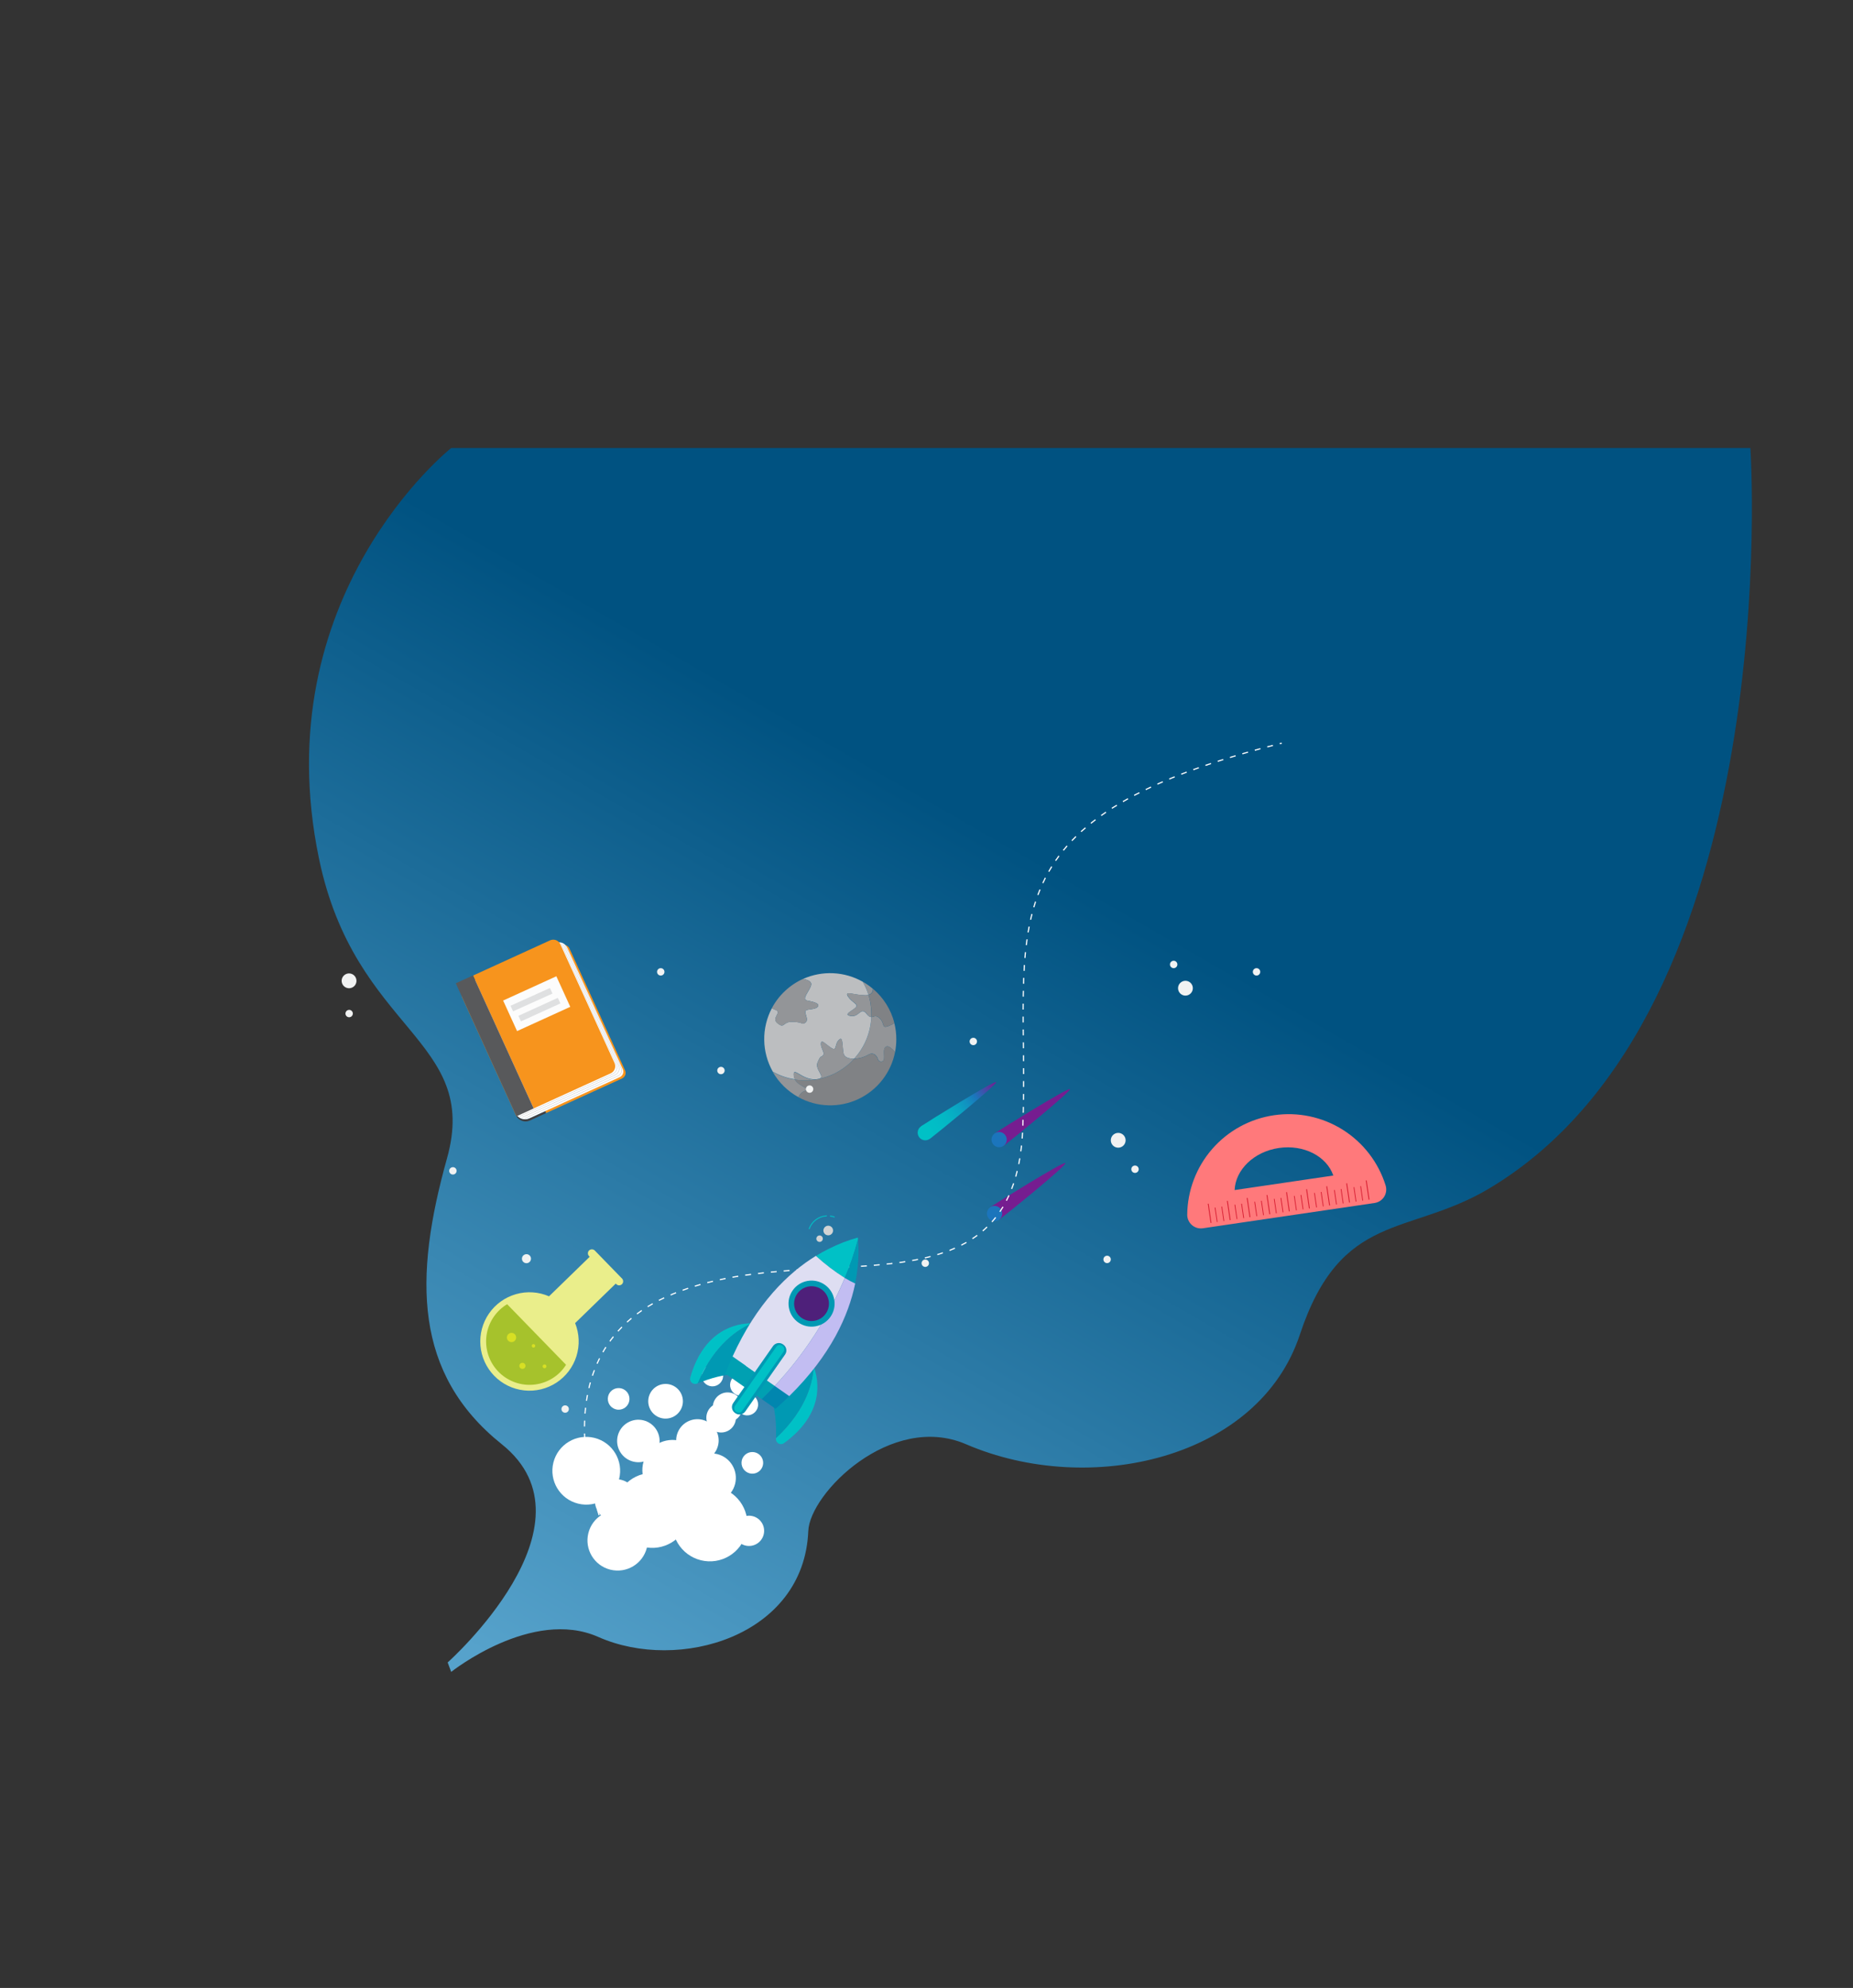 <?xml version="1.0" encoding="UTF-8"?> <svg xmlns="http://www.w3.org/2000/svg" width="1580" height="1695" viewBox="0 0 1580 1695" fill="none"><rect x="0" y="0" width="1580" height="1695" fill="#333333" stroke="none"/> <path d="M384.717 381.999C384.717 381.999 225.5 508 271.987 732.016C302.695 880 409.681 885.614 381.144 987.641C352.606 1089.67 352.87 1171.39 427.847 1231.39C513.648 1300 381.717 1417.44 381.717 1417.44L384.717 1425.5C384.717 1425.5 453.62 1370.62 510.187 1395.72C578.601 1426.09 685.574 1395.29 689.201 1305.39C690.504 1273.08 759.835 1203.89 823.706 1231.39C929.132 1276.78 1073.23 1244.01 1108.29 1138.11C1143.36 1032.21 1201.18 1054.22 1269.56 1013.46C1524.5 861.499 1492.5 381.999 1492.5 381.999L384.717 381.999Z" fill="url(#paint0_linear)"></path> <path d="M737.359 840.298C736.825 839.185 736.247 838.087 735.64 837.018C738.709 838.777 741.61 840.813 744.308 843.1C744.412 844.283 744.073 845.462 743.358 846.409C742.643 847.356 741.602 848.005 740.436 848.229C740.436 848.229 740.436 848.229 740.436 848.142C740.292 847.666 740.133 847.203 739.974 846.698C739.815 846.192 739.598 845.585 739.396 845.036L738.919 843.837C738.789 843.505 738.659 843.173 738.515 842.855C738.37 842.537 738.269 842.277 738.139 841.988L737.836 841.309C737.691 840.991 737.532 840.644 737.359 840.298Z" fill="#939598"></path> <path d="M686.245 930.144C685.006 930.579 683.883 931.291 682.959 932.224C682.036 933.158 681.336 934.289 680.914 935.532C671.69 930.499 664.05 922.995 658.853 913.862C659.518 914.237 660.182 914.599 660.861 914.945L662.508 915.754L663.592 916.26L664.733 916.751L665.658 917.141L665.875 917.228L666.221 917.358L667.262 917.748L668.576 918.21L670.339 918.788C671.003 918.991 671.668 919.178 672.347 919.352L673.459 919.626H673.777C674.355 919.771 674.947 919.901 675.554 920.016L676.999 920.291L677.606 920.392H677.765C681.333 926.893 692.602 928.237 686.245 930.144Z" fill="#939598"></path> <path d="M698.338 919.887H698.511C697.729 920.142 696.919 920.297 696.098 920.349L696.575 920.262C697.167 920.132 697.76 920.017 698.338 919.887Z" fill="#939598"></path> <path d="M764.259 886.08C764.259 889.717 763.911 893.346 763.219 896.916C760.402 893.839 757.715 891.672 755.996 892.22C751.3 893.665 755.996 903.778 752.384 904.862C751.957 905.035 751.495 905.104 751.036 905.062C750.576 905.021 750.134 904.87 749.745 904.622C749.356 904.375 749.032 904.038 748.8 903.64C748.568 903.242 748.435 902.794 748.411 902.333C748.411 902.333 745.883 895.832 740.104 899.444C736.488 901.466 732.441 902.59 728.301 902.724C728.676 902.305 729.052 901.886 729.413 901.452C729.774 901.019 729.89 900.903 730.121 900.614C730.178 900.55 730.231 900.483 730.28 900.412C730.684 899.94 731.074 899.459 731.45 898.967C731.84 898.462 732.216 897.942 732.591 897.421L732.794 897.133C733.256 896.482 733.689 895.832 734.108 895.168C734.155 895.111 734.194 895.047 734.224 894.98C734.556 894.474 734.874 893.94 735.177 893.42C735.307 893.232 735.409 893.03 735.524 892.842L736.044 891.903C736.218 891.599 736.391 891.281 736.55 890.964C736.853 890.4 737.128 889.837 737.417 889.259C737.85 888.363 738.269 887.439 738.659 886.499L738.832 886.066C739.064 885.507 739.28 884.944 739.483 884.376L739.555 884.202C740.104 882.758 740.595 881.183 741 879.637C741.086 879.29 741.187 878.944 741.274 878.597C741.361 878.25 741.462 877.903 741.534 877.557L741.621 877.138C741.809 876.372 741.953 875.592 742.098 874.797C742.386 873.165 742.618 871.489 742.762 869.799C742.834 868.961 742.892 868.108 742.921 867.256C745.016 867.256 746.461 864.944 749.841 868.079C754.898 872.775 751.286 877.109 757.426 874.942C759.229 874.267 760.966 873.426 762.612 872.428C763.716 876.895 764.269 881.48 764.259 886.08Z" fill="#939598"></path> <path d="M742.892 867.199C742.892 868.051 742.806 868.904 742.733 869.742C742.574 871.432 742.358 873.093 742.069 874.74C741.924 875.521 741.765 876.301 741.592 877.081L741.505 877.5C741.428 877.847 741.342 878.193 741.245 878.54C741.159 878.887 741.058 879.233 740.971 879.58C740.552 881.126 740.075 882.657 739.526 884.145L739.454 884.319C739.252 884.877 739.035 885.441 738.804 886.009L738.63 886.443C738.24 887.382 737.821 888.306 737.388 889.202C737.099 889.78 736.825 890.343 736.521 890.907C736.362 891.225 736.189 891.542 736.015 891.846L735.495 892.785C735.38 892.973 735.279 893.175 735.149 893.363C734.845 893.883 734.527 894.417 734.195 894.923C734.165 894.99 734.126 895.054 734.08 895.111C733.661 895.775 733.213 896.425 732.765 897.076L732.563 897.365C732.187 897.885 731.811 898.405 731.421 898.91C731.031 899.416 730.656 899.907 730.251 900.355C730.203 900.426 730.15 900.494 730.092 900.557C729.861 900.846 729.63 901.121 729.384 901.395C729.139 901.67 728.647 902.248 728.272 902.667C723.707 902.811 719.69 901.496 719.127 897.581C718.043 889.997 718.766 883.134 715.154 886.746C711.542 890.358 713.709 896.498 709.014 893.608C704.319 890.719 700.346 885.662 699.984 889.635C699.623 893.608 703.596 897.581 701.79 899.748C699.984 901.915 699.984 899.026 697.095 905.888C694.567 911.869 703.885 917.865 698.612 919.772H698.525H698.352C697.774 919.902 697.182 920.018 696.589 920.119L696.113 920.205H695.968H695.289C683.731 920.928 675.785 908.287 676.869 917.316C676.996 918.332 677.32 919.313 677.823 920.205H677.664L677.057 920.104L675.612 919.83C675.005 919.714 674.413 919.584 673.835 919.44H673.517L672.405 919.165C671.726 918.992 671.061 918.804 670.397 918.602L668.634 918.024L667.319 917.562L666.279 917.172L665.933 917.042L665.716 916.955L664.791 916.565L663.65 916.074L662.566 915.568L660.919 914.759C660.24 914.412 659.576 914.051 658.911 913.675C654.276 905.455 651.775 896.204 651.636 886.768C651.497 877.331 653.725 868.011 658.117 859.658C659.128 860.134 660.226 860.597 661.382 861.102C667.161 863.269 657.048 867.965 663.188 872.66C669.328 877.355 667.161 870.854 676.19 871.215C685.219 871.576 683.775 874.105 686.664 871.938C689.554 869.771 687.025 866.159 686.664 862.908C686.303 859.658 694.61 861.463 697.138 858.574C699.667 855.685 694.249 854.24 688.47 853.156C682.691 852.073 690.998 844.488 691.721 839.432C692.111 836.672 688.34 835.314 684.8 834.65C692.872 831.044 701.677 829.383 710.507 829.802C719.338 830.221 727.946 832.708 735.64 837.062C736.247 838.131 736.825 839.229 737.359 840.342C737.532 840.689 737.691 841.035 737.85 841.396L738.154 842.075C738.284 842.364 738.414 842.653 738.529 842.942C738.645 843.231 738.804 843.592 738.934 843.925L739.411 845.124C739.613 845.673 739.801 846.222 739.988 846.785C740.176 847.349 740.306 847.71 740.451 848.23C740.451 848.23 740.451 848.23 740.451 848.317C739.604 848.52 738.735 848.617 737.865 848.606C728.474 848.606 719.445 844.271 723.056 849.689C726.668 855.107 732.447 856.19 729.558 859.08C726.668 861.969 718.361 865.22 725.585 866.303C732.808 867.387 733.892 857.996 738.948 864.497C740.653 866.563 741.852 867.185 742.892 867.199Z" fill="#BCBEC0"></path> <path d="M686.606 862.966C686.967 866.217 689.495 869.828 686.606 871.995C683.717 874.163 685.161 871.634 676.132 871.273C667.102 870.912 669.27 877.413 663.13 872.718C656.989 868.023 667.102 863.327 661.324 861.16C660.168 860.727 659.07 860.264 658.059 859.715C663.932 848.637 673.31 839.818 684.728 834.635C688.267 835.3 692.038 836.658 691.648 839.417C690.926 844.474 682.619 852.058 688.398 853.142C694.176 854.226 699.594 855.67 697.066 858.56C694.538 861.449 686.245 859.715 686.606 862.966Z" fill="#939598"></path> <path d="M763.22 896.916C761.52 905.612 757.793 913.786 752.341 920.771C746.89 927.757 739.867 933.359 731.845 937.121C723.822 940.883 715.025 942.7 706.168 942.424C697.311 942.148 688.644 939.787 680.871 935.533C681.293 934.29 681.993 933.158 682.916 932.225C683.84 931.291 684.963 930.58 686.202 930.144C692.559 928.237 681.29 926.894 677.765 920.436C678.574 920.566 679.397 920.667 680.235 920.754C680.683 920.754 681.146 920.855 681.608 920.884C682.07 920.913 682.316 920.884 682.677 920.97H682.951L684.396 921.043H684.526C685.22 921.043 685.971 921.043 686.621 921.043C687.271 921.043 687.965 921.043 688.629 921.043H689.38C690.103 921.043 690.825 921.043 691.562 920.898H691.692C692.4 920.898 693.137 920.768 693.801 920.681L695.968 920.349H696.113C696.933 920.297 697.744 920.142 698.525 919.887H698.612C699.32 919.742 700.057 919.569 700.707 919.396C701.429 919.222 702.152 919.02 702.845 918.803C703.539 918.587 704.29 918.37 704.94 918.124C705.59 917.879 705.966 917.763 706.471 917.561H706.616L707.251 917.315C707.685 917.156 708.104 916.983 708.523 916.795L709.78 916.246C710.675 915.842 711.557 915.423 712.424 914.975L713.449 914.426L714.634 913.761C714.966 913.573 715.299 913.386 715.616 913.183L715.804 913.068L716.96 912.345C717.364 912.1 717.755 911.84 718.145 911.58L719.214 910.828C719.95 910.308 720.658 909.759 721.395 909.196L722.435 908.358C722.782 908.083 723.129 907.78 723.461 907.491L723.938 907.072C724.256 906.812 724.559 906.523 724.862 906.234C725.166 905.945 725.267 905.873 725.469 905.671L725.585 905.555C725.989 905.18 726.379 904.79 726.755 904.399C727.131 904.009 727.766 903.359 728.2 902.839C732.34 902.706 736.388 901.581 740.003 899.56C745.782 895.948 748.31 902.449 748.31 902.449C748.334 902.909 748.467 903.357 748.7 903.756C748.932 904.154 749.256 904.491 749.644 904.738C750.033 904.985 750.476 905.136 750.935 905.178C751.394 905.22 751.856 905.151 752.283 904.977C755.895 903.894 751.2 893.781 755.895 892.336C757.715 891.672 760.402 893.839 763.22 896.916Z" fill="#808285"></path> <path d="M695.954 920.336L693.787 920.668C693.079 920.755 692.342 920.827 691.677 920.885H691.547C690.825 920.957 690.103 921 689.366 921.029H688.615C687.95 921.029 687.286 921.029 686.607 921.029C685.928 921.029 685.162 921.029 684.512 921.029H684.382L682.937 920.957H682.662C682.301 920.957 681.955 920.957 681.593 920.87C681.232 920.784 680.669 920.798 680.221 920.74C679.383 920.654 678.56 920.552 677.75 920.422C677.248 919.53 676.924 918.549 676.797 917.533C675.713 908.504 683.659 921.145 695.217 920.422L695.954 920.336Z" fill="#939598"></path> <path d="M728.257 902.724C727.766 903.258 727.275 903.778 726.813 904.284C726.35 904.79 726.047 905.064 725.642 905.44L725.527 905.555C725.325 905.758 725.122 905.945 724.92 906.119C724.617 906.408 724.313 906.697 723.995 906.957L723.519 907.376C723.186 907.665 722.84 907.968 722.493 908.242L721.453 909.08C720.745 909.644 720.008 910.193 719.271 910.713L718.202 911.464C717.812 911.724 717.422 911.984 717.017 912.23L715.862 912.952L715.674 913.068C715.356 913.27 715.024 913.458 714.691 913.646L713.507 914.31L712.481 914.859C711.614 915.307 710.733 915.726 709.837 916.131L708.58 916.68C708.161 916.867 707.742 917.041 707.309 917.2L706.673 917.445H706.529C706.023 917.648 705.518 917.835 704.997 918.009C704.477 918.182 703.553 918.485 702.903 918.688C702.253 918.89 701.458 919.107 700.764 919.28C700.071 919.453 699.32 919.627 698.67 919.771C703.943 917.864 694.624 911.869 697.153 905.888C700.042 899.025 700.042 901.915 701.848 899.748C703.654 897.581 699.681 893.608 700.042 889.635C700.403 885.662 704.376 890.718 709.072 893.608C713.767 896.497 711.6 890.357 715.212 886.745C718.823 883.133 718.101 889.996 719.185 897.581C719.676 901.553 723.649 902.868 728.257 902.724Z" fill="#939598"></path> <path d="M742.95 864.77C742.95 865.175 742.95 865.579 742.95 865.984C742.95 866.388 742.95 866.793 742.95 867.197C741.91 867.197 740.711 866.562 739.035 864.409C733.978 857.908 732.895 867.299 725.671 866.215C718.448 865.131 726.755 861.881 729.644 858.991C732.534 856.102 726.755 855.019 723.143 849.601C719.531 844.183 728.561 848.517 737.951 848.517C738.822 848.529 739.691 848.432 740.537 848.228C740.74 848.883 740.927 849.533 741.101 850.179C741.26 850.757 741.404 851.349 741.534 851.941C741.664 852.534 741.722 852.765 741.809 853.184C741.809 853.184 741.809 853.184 741.809 853.27C741.91 853.675 741.982 854.079 742.054 854.498C742.126 854.917 742.257 855.64 742.343 856.218V856.492C742.415 856.983 742.488 857.489 742.531 857.937C742.531 858.139 742.531 858.356 742.618 858.573C742.704 858.789 742.704 859.367 742.733 859.772C742.762 860.176 742.805 860.537 742.82 860.927C742.834 861.317 742.892 862.025 742.907 862.574C742.921 863.123 742.95 864.048 742.95 864.77Z" fill="#939598"></path> <path d="M762.656 872.371C761.009 873.369 759.273 874.211 757.469 874.885C751.329 877.052 754.941 872.718 749.885 868.023C746.504 864.888 745.059 867.243 742.965 867.199C742.965 866.795 742.965 866.39 742.965 865.986C742.965 865.581 742.965 865.177 742.965 864.772C742.965 864.05 742.965 863.327 742.965 862.634C742.965 861.94 742.965 861.536 742.878 860.987C742.791 860.438 742.878 860.221 742.791 859.831C742.704 859.441 742.791 859.022 742.676 858.632C742.56 858.242 742.676 858.199 742.589 857.996C742.589 857.491 742.473 856.985 742.401 856.552V856.277C742.314 855.699 742.228 855.121 742.112 854.558C741.997 853.995 741.968 853.734 741.867 853.33C741.867 853.33 741.867 853.33 741.867 853.243C741.78 852.824 741.693 852.405 741.592 852.001C741.491 851.596 741.318 850.816 741.159 850.238C741 849.66 740.797 848.938 740.595 848.288C741.761 848.064 742.802 847.415 743.517 846.468C744.232 845.52 744.571 844.342 744.467 843.159C753.428 850.761 759.788 860.975 762.656 872.371Z" fill="#808285"></path> <path d="M596.268 1265.27C602.802 1252.66 597.876 1237.14 585.265 1230.61C572.654 1224.08 557.135 1229 550.601 1241.61C544.067 1254.22 548.993 1269.74 561.604 1276.28C574.214 1282.81 589.734 1277.88 596.268 1265.27Z" fill="white"></path> <path d="M520.407 1338.34C534.187 1341.78 548.146 1333.4 551.584 1319.61C555.022 1305.83 546.639 1291.88 532.858 1288.44C519.078 1285 505.12 1293.38 501.681 1307.16C498.243 1320.94 506.627 1334.9 520.407 1338.34Z" fill="white"></path> <path d="M637.989 1173C644.558 1174.64 651.211 1170.64 652.85 1164.07C654.489 1157.51 650.493 1150.85 643.924 1149.21C637.355 1147.57 630.702 1151.57 629.063 1158.14C627.424 1164.71 631.42 1171.36 637.989 1173Z" fill="white"></path> <path d="M622.787 1178.59C623.229 1176.82 624.186 1175.22 625.537 1173.99C626.888 1172.77 628.573 1171.97 630.378 1171.7C632.183 1171.43 634.028 1171.7 635.678 1172.48C637.329 1173.26 638.712 1174.51 639.652 1176.07C640.591 1177.64 641.046 1179.45 640.958 1181.27C640.87 1183.09 640.244 1184.85 639.158 1186.32C638.072 1187.78 636.575 1188.9 634.857 1189.51C633.14 1190.13 631.277 1190.22 629.506 1189.78C627.132 1189.19 625.09 1187.68 623.829 1185.58C622.569 1183.48 622.194 1180.97 622.787 1178.59Z" fill="white"></path> <path d="M634.905 1206.52C639.874 1207.76 644.908 1204.74 646.148 1199.77C647.388 1194.8 644.365 1189.76 639.395 1188.52C634.425 1187.28 629.391 1190.31 628.151 1195.28C626.911 1200.25 629.935 1205.28 634.905 1206.52Z" fill="white"></path> <path d="M518.537 1190.5C518.979 1188.73 519.936 1187.13 521.287 1185.9C522.638 1184.67 524.323 1183.88 526.128 1183.61C527.933 1183.34 529.778 1183.61 531.428 1184.39C533.079 1185.17 534.462 1186.42 535.402 1187.98C536.341 1189.55 536.796 1191.35 536.708 1193.18C536.62 1195 535.994 1196.76 534.908 1198.22C533.822 1199.69 532.325 1200.8 530.607 1201.42C528.889 1202.04 527.027 1202.13 525.256 1201.69C522.882 1201.09 520.84 1199.58 519.579 1197.48C518.319 1195.39 517.944 1192.87 518.537 1190.5Z" fill="white"></path> <path d="M635.527 1317.75C642.442 1319.48 649.446 1315.27 651.172 1308.35C652.897 1301.44 648.69 1294.43 641.775 1292.71C634.86 1290.98 627.856 1295.19 626.131 1302.11C624.405 1309.02 628.612 1316.02 635.527 1317.75Z" fill="white"></path> <path d="M632.539 1245.03C632.981 1243.26 633.938 1241.66 635.289 1240.44C636.64 1239.21 638.325 1238.41 640.13 1238.14C641.935 1237.87 643.78 1238.14 645.431 1238.92C647.081 1239.7 648.464 1240.95 649.404 1242.52C650.344 1244.08 650.798 1245.89 650.71 1247.71C650.622 1249.54 649.996 1251.29 648.91 1252.76C647.824 1254.23 646.328 1255.34 644.61 1255.95C642.892 1256.57 641.03 1256.66 639.259 1256.22C636.884 1255.63 634.842 1254.12 633.582 1252.02C632.321 1249.92 631.946 1247.41 632.539 1245.03Z" fill="white"></path> <path d="M605.252 1181.78C610.156 1183 615.123 1180.02 616.347 1175.11C617.57 1170.21 614.587 1165.24 609.683 1164.02C604.779 1162.8 599.812 1165.78 598.589 1170.68C597.365 1175.59 600.348 1180.55 605.252 1181.78Z" fill="white"></path> <path d="M617.352 1212.06C624.111 1213.75 630.956 1209.64 632.642 1202.88C634.329 1196.12 630.217 1189.27 623.459 1187.59C616.701 1185.9 609.855 1190.01 608.169 1196.77C606.482 1203.53 610.594 1210.38 617.352 1212.06Z" fill="white"></path> <path d="M601.459 1280.4C612.668 1283.2 624.022 1276.38 626.818 1265.17C629.615 1253.96 622.796 1242.6 611.587 1239.81C600.378 1237.01 589.024 1243.83 586.228 1255.04C583.431 1266.25 590.25 1277.6 601.459 1280.4Z" fill="white"></path> <path d="M610.755 1236.49C615.354 1227.6 611.878 1216.67 602.991 1212.07C594.104 1207.47 583.171 1210.95 578.572 1219.83C573.974 1228.72 577.45 1239.65 586.337 1244.25C595.224 1248.85 606.157 1245.37 610.755 1236.49Z" fill="white"></path> <path d="M553.646 1244.15C562.224 1239 565.001 1227.87 559.849 1219.29C554.697 1210.71 543.566 1207.93 534.988 1213.08C526.41 1218.24 523.633 1229.37 528.785 1237.95C533.937 1246.52 545.068 1249.3 553.646 1244.15Z" fill="white"></path> <path d="M492.892 1282.03C508.37 1285.9 524.048 1276.48 527.91 1261C531.772 1245.52 522.355 1229.85 506.877 1225.98C491.399 1222.12 475.721 1231.54 471.859 1247.02C467.997 1262.49 477.414 1278.17 492.892 1282.03Z" fill="white"></path> <path d="M580.64 1201.55C584.391 1194.3 581.553 1185.38 574.302 1181.63C567.052 1177.88 558.134 1180.72 554.383 1187.97C550.633 1195.22 553.471 1204.14 560.721 1207.89C567.972 1211.64 576.89 1208.8 580.64 1201.55Z" fill="white"></path> <path d="M520.933 1296.91C530.641 1299.33 540.476 1293.42 542.898 1283.72C545.321 1274.01 539.414 1264.17 529.705 1261.75C519.996 1259.33 510.162 1265.23 507.74 1274.94C505.317 1284.65 511.224 1294.49 520.933 1296.91Z" fill="white"></path> <path d="M597.569 1330.3C614.695 1334.57 632.043 1324.15 636.316 1307.02C640.59 1289.9 630.17 1272.55 613.044 1268.28C595.917 1264 578.569 1274.42 574.296 1291.55C570.023 1308.68 580.443 1326.02 597.569 1330.3Z" fill="white"></path> <path d="M548.405 1318.82C565.532 1323.1 582.88 1312.68 587.153 1295.55C591.426 1278.42 581.006 1261.08 563.88 1256.8C546.754 1252.53 529.406 1262.95 525.133 1280.08C520.859 1297.2 531.279 1314.55 548.405 1318.82Z" fill="white"></path> <path d="M611.836 1221.02C618.594 1222.71 625.439 1218.6 627.126 1211.84C628.812 1205.08 624.7 1198.23 617.942 1196.55C611.184 1194.86 604.338 1198.97 602.652 1205.73C600.966 1212.49 605.077 1219.34 611.836 1221.02Z" fill="white"></path> <path d="M786.518 959.523C789.428 957.442 848.054 920.951 849.306 922.715C850.558 924.478 796.959 968.007 794.049 970.088C793.354 970.582 792.569 970.935 791.737 971.126C790.906 971.317 790.046 971.343 789.205 971.201C788.364 971.059 787.559 970.753 786.836 970.301C786.113 969.848 785.487 969.257 784.992 968.562C784.498 967.868 784.145 967.082 783.954 966.251C783.763 965.42 783.738 964.559 783.879 963.718C784.021 962.877 784.327 962.072 784.78 961.349C785.232 960.627 785.823 960 786.518 959.506V959.523Z" fill="url(#paint1_linear)"></path> <path d="M785.195 960.459C786.24 959.715 787.483 959.298 788.765 959.26C790.047 959.222 791.312 959.565 792.4 960.246C793.487 960.926 794.349 961.914 794.875 963.084C795.402 964.254 795.57 965.553 795.358 966.819C795.147 968.084 794.565 969.258 793.686 970.193C792.807 971.128 791.671 971.781 790.421 972.071C789.171 972.36 787.864 972.273 786.664 971.82C785.463 971.366 784.425 970.568 783.678 969.524C783.181 968.83 782.826 968.044 782.634 967.212C782.441 966.381 782.414 965.519 782.555 964.677C782.696 963.835 783.002 963.029 783.455 962.305C783.908 961.581 784.499 960.954 785.195 960.459Z" fill="url(#paint2_linear)"></path> <path d="M849.483 965.467C852.41 963.386 911.036 926.895 912.288 928.659C913.541 930.422 859.941 973.951 857.014 976.032C856.319 976.526 855.533 976.879 854.702 977.07C853.871 977.261 853.01 977.286 852.169 977.145C850.471 976.859 848.956 975.91 847.957 974.506C846.958 973.103 846.558 971.36 846.844 969.662C847.13 967.963 848.079 966.448 849.483 965.45V965.467Z" fill="url(#paint3_linear)"></path> <path d="M848.16 966.384C849.205 965.64 850.448 965.223 851.73 965.185C853.012 965.147 854.277 965.49 855.365 966.171C856.452 966.851 857.314 967.839 857.84 969.009C858.367 970.179 858.535 971.478 858.323 972.744C858.111 974.009 857.529 975.183 856.651 976.118C855.772 977.053 854.636 977.706 853.386 977.996C852.136 978.285 850.829 978.198 849.628 977.744C848.428 977.291 847.389 976.492 846.643 975.449C846.146 974.755 845.791 973.969 845.599 973.137C845.406 972.305 845.379 971.444 845.52 970.601C845.661 969.759 845.967 968.953 846.42 968.23C846.873 967.506 847.464 966.878 848.16 966.384Z" fill="url(#paint4_linear)"></path> <path d="M845.584 1028.47C848.512 1026.39 907.138 989.895 908.39 991.659C909.836 993.705 856.043 1036.95 853.115 1039.03C852.421 1039.53 851.635 1039.88 850.804 1040.07C849.973 1040.26 849.112 1040.29 848.271 1040.15C846.573 1039.86 845.058 1038.91 844.059 1037.51C843.06 1036.1 842.66 1034.36 842.946 1032.66C843.232 1030.96 844.181 1029.45 845.584 1028.45V1028.47Z" fill="url(#paint5_linear)"></path> <path d="M844.262 1029.4C845.307 1028.66 846.55 1028.24 847.832 1028.2C849.115 1028.17 850.379 1028.51 851.467 1029.19C852.555 1029.87 853.416 1030.86 853.942 1032.03C854.469 1033.2 854.637 1034.5 854.425 1035.76C854.214 1037.03 853.632 1038.2 852.753 1039.14C851.874 1040.07 850.738 1040.73 849.488 1041.01C848.239 1041.3 846.931 1041.22 845.731 1040.76C844.531 1040.31 843.492 1039.51 842.745 1038.47C842.248 1037.77 841.894 1036.99 841.701 1036.16C841.508 1035.32 841.482 1034.46 841.622 1033.62C841.763 1032.78 842.069 1031.97 842.522 1031.25C842.975 1030.52 843.566 1029.9 844.262 1029.4Z" fill="url(#paint6_linear)"></path> <path d="M485.577 808.707L532.974 912.617C533.547 913.88 533.597 915.32 533.111 916.62C532.625 917.92 531.644 918.974 530.383 919.553L465.607 949.065L462.289 941.782L440.392 951.767C440.219 951.48 440.06 951.185 439.918 950.882L394.101 850.401C393.791 849.732 393.629 849.004 393.627 848.268C393.635 847.268 393.927 846.291 394.47 845.452C395.013 844.613 395.784 843.945 396.692 843.528L478.594 806.179C479.856 805.591 481.299 805.527 482.608 806.001C483.917 806.474 484.984 807.448 485.577 808.707Z" fill="#F7941D"></path> <path d="M464.849 947.375L465.623 949.065L451.862 955.385C449.847 956.298 447.567 956.438 445.455 955.78C443.344 955.122 441.547 953.71 440.408 951.815L441.135 951.483C442.388 952.868 444.048 953.819 445.877 954.2C447.705 954.58 449.608 954.37 451.309 953.6L464.849 947.375Z" fill="#414042"></path> <path d="M471.548 804.789L395.397 840.005C394.192 840.565 393.257 841.577 392.793 842.822C392.329 844.066 392.373 845.444 392.916 846.656L439.681 949.207C440.047 950.02 440.538 950.772 441.135 951.435C442.388 952.82 444.048 953.771 445.877 954.152C447.705 954.532 449.608 954.322 451.309 953.552L464.849 947.374L528.534 918.352C529.739 917.791 530.674 916.779 531.138 915.535C531.603 914.29 531.558 912.913 531.015 911.7L483.618 807.933C483.618 807.933 480.648 800.571 471.548 804.789Z" fill="white"></path> <path d="M447.312 953.646L527.065 917.309C528.295 916.741 529.251 915.71 529.725 914.441C530.198 913.171 530.151 911.766 529.593 910.531L481.959 806.053" stroke="#BCBEC0" stroke-width="0.29" stroke-linecap="round" stroke-linejoin="round"></path> <path d="M445.163 952.715L524.458 916.551C525.893 915.89 527.009 914.69 527.565 913.211C528.121 911.732 528.072 910.094 527.428 908.651L480.142 804.884" stroke="#BCBEC0" stroke-width="0.29" stroke-linecap="round" stroke-linejoin="round"></path> <path d="M443.299 951.751L522.594 915.634C524.026 914.97 525.14 913.77 525.695 912.292C526.251 910.815 526.204 909.178 525.564 907.735L478.451 804.441" stroke="#BCBEC0" stroke-width="0.29" stroke-linecap="round" stroke-linejoin="round"></path> <path d="M455.053 945.084L520.729 915.145C522.322 914.412 523.562 913.079 524.177 911.437C524.792 909.795 524.734 907.976 524.016 906.377L477.788 805.042C477.052 803.452 475.718 802.216 474.076 801.604C472.434 800.992 470.617 801.052 469.019 801.772L403.343 831.79L455.053 945.084Z" fill="#F7941D"></path> <path d="M403.337 831.663L388.631 838.368L440.351 951.804L455.057 945.099L403.337 831.663Z" fill="#58595B"></path> <path d="M474.38 832.404L429.012 853.089L440.888 879.137L486.257 858.452L474.38 832.404Z" fill="#FCFCFC"></path> <path d="M468.938 842.389L435.324 857.533L437.468 862.292L471.082 847.147L468.938 842.389Z" fill="#DFE0E1"></path> <path d="M475.652 850.793L442.043 866.117L444.212 870.875L477.822 855.552L475.652 850.793Z" fill="#DFE0E1"></path> <path d="M452.753 1073.19C452.753 1073.96 452.527 1074.71 452.102 1075.34C451.678 1075.98 451.074 1076.47 450.369 1076.76C449.663 1077.06 448.886 1077.13 448.137 1076.98C447.388 1076.83 446.7 1076.47 446.159 1075.93C445.619 1075.39 445.251 1074.7 445.102 1073.95C444.953 1073.2 445.03 1072.42 445.322 1071.72C445.614 1071.01 446.109 1070.41 446.745 1069.98C447.38 1069.56 448.127 1069.33 448.891 1069.33C449.915 1069.33 450.897 1069.74 451.622 1070.46C452.346 1071.19 452.753 1072.17 452.753 1073.19Z" fill="#F1F2F2"></path> <path d="M495.806 1097.62C495.806 1098.87 495.435 1100.09 494.74 1101.13C494.046 1102.17 493.059 1102.98 491.904 1103.46C490.749 1103.93 489.479 1104.06 488.253 1103.81C487.028 1103.57 485.903 1102.97 485.021 1102.08C484.138 1101.2 483.538 1100.07 483.297 1098.84C483.055 1097.62 483.183 1096.35 483.663 1095.19C484.144 1094.04 484.956 1093.06 485.997 1092.36C487.037 1091.67 488.26 1091.3 489.509 1091.31C490.338 1091.31 491.158 1091.47 491.923 1091.79C492.688 1092.11 493.383 1092.57 493.968 1093.16C494.553 1093.75 495.016 1094.44 495.331 1095.21C495.647 1095.97 495.808 1096.79 495.806 1097.62Z" fill="#F1F2F2"></path> <path d="M303.949 836.259C303.953 837.509 303.585 838.731 302.894 839.772C302.202 840.813 301.217 841.625 300.064 842.105C298.91 842.586 297.64 842.714 296.414 842.472C295.188 842.23 294.061 841.63 293.177 840.748C292.292 839.866 291.689 838.741 291.444 837.515C291.199 836.29 291.323 835.02 291.8 833.865C292.277 832.71 293.087 831.723 294.125 831.028C295.164 830.334 296.386 829.963 297.635 829.963C299.307 829.963 300.91 830.626 302.094 831.806C303.277 832.986 303.945 834.588 303.949 836.259Z" fill="#F1F2F2"></path> <path d="M1010.79 848.886C1014.28 848.886 1017.1 846.06 1017.1 842.572C1017.1 839.085 1014.28 836.258 1010.79 836.258C1007.3 836.258 1004.48 839.085 1004.48 842.572C1004.48 846.06 1007.3 848.886 1010.79 848.886Z" fill="#F1F2F2"></path> <path d="M953.471 978.554C956.958 978.554 959.785 975.728 959.785 972.24C959.785 968.753 956.958 965.926 953.471 965.926C949.983 965.926 947.156 968.753 947.156 972.24C947.156 975.728 949.983 978.554 953.471 978.554Z" fill="#F1F2F2"></path> <path d="M437.744 1127.59C439.488 1127.59 440.901 1126.17 440.901 1124.43C440.901 1122.69 439.488 1121.27 437.744 1121.27C436.001 1121.27 434.587 1122.69 434.587 1124.43C434.587 1126.17 436.001 1127.59 437.744 1127.59Z" fill="#F1F2F2"></path> <path d="M788.951 1080.21C790.695 1080.21 792.108 1078.8 792.108 1077.06C792.108 1075.31 790.695 1073.9 788.951 1073.9C787.208 1073.9 785.794 1075.31 785.794 1077.06C785.794 1078.8 787.208 1080.21 788.951 1080.21Z" fill="#F1F2F2"></path> <path d="M617.89 912.767C617.89 913.392 617.705 914.002 617.358 914.521C617.011 915.041 616.518 915.445 615.941 915.684C615.364 915.923 614.729 915.986 614.117 915.864C613.504 915.742 612.942 915.441 612.5 915C612.059 914.558 611.758 913.996 611.636 913.383C611.515 912.771 611.577 912.136 611.816 911.559C612.055 910.982 612.46 910.489 612.979 910.142C613.498 909.796 614.108 909.61 614.733 909.61C615.57 909.61 616.373 909.943 616.965 910.535C617.557 911.127 617.89 911.93 617.89 912.767Z" fill="#F1F2F2"></path> <path d="M481.89 1204.56C483.634 1204.56 485.047 1203.14 485.047 1201.4C485.047 1199.66 483.634 1198.24 481.89 1198.24C480.146 1198.24 478.733 1199.66 478.733 1201.4C478.733 1203.14 480.146 1204.56 481.89 1204.56Z" fill="#F1F2F2"></path> <path d="M693.464 928.606C693.464 929.231 693.279 929.841 692.932 930.36C692.586 930.879 692.092 931.284 691.516 931.523C690.939 931.762 690.304 931.824 689.692 931.703C689.079 931.581 688.517 931.28 688.075 930.839C687.634 930.397 687.333 929.835 687.211 929.222C687.089 928.61 687.152 927.975 687.391 927.398C687.63 926.821 688.034 926.328 688.553 925.981C689.073 925.634 689.683 925.449 690.307 925.449C691.145 925.449 691.948 925.782 692.54 926.374C693.132 926.966 693.464 927.769 693.464 928.606Z" fill="#F1F2F2"></path> <path d="M563.408 831.797C565.152 831.797 566.565 830.384 566.565 828.64C566.565 826.896 565.152 825.483 563.408 825.483C561.665 825.483 560.251 826.896 560.251 828.64C560.251 830.384 561.665 831.797 563.408 831.797Z" fill="#F1F2F2"></path> <path d="M1000.76 825.482C1002.5 825.482 1003.91 824.068 1003.91 822.325C1003.91 820.581 1002.5 819.167 1000.76 819.167C999.012 819.167 997.598 820.581 997.598 822.325C997.598 824.068 999.012 825.482 1000.76 825.482Z" fill="#F1F2F2"></path> <path d="M1071.41 831.797C1073.15 831.797 1074.57 830.384 1074.57 828.64C1074.57 826.896 1073.15 825.483 1071.41 825.483C1069.67 825.483 1068.25 826.896 1068.25 828.64C1068.25 830.384 1069.67 831.797 1071.41 831.797Z" fill="#F1F2F2"></path> <path d="M833.062 887.988C833.062 888.613 832.876 889.224 832.529 889.744C832.181 890.263 831.687 890.668 831.109 890.907C830.531 891.145 829.895 891.206 829.282 891.083C828.67 890.96 828.107 890.658 827.666 890.214C827.225 889.771 826.926 889.207 826.806 888.593C826.687 887.98 826.752 887.344 826.993 886.768C827.235 886.191 827.642 885.699 828.164 885.355C828.685 885.01 829.297 884.828 829.922 884.831C830.757 884.836 831.555 885.17 832.143 885.762C832.732 886.354 833.062 887.154 833.062 887.988Z" fill="#F1F2F2"></path> <path d="M300.863 864.195C300.863 864.82 300.678 865.43 300.331 865.949C299.984 866.468 299.491 866.873 298.914 867.112C298.337 867.351 297.702 867.413 297.09 867.292C296.478 867.17 295.915 866.869 295.473 866.427C295.032 865.986 294.731 865.423 294.609 864.811C294.488 864.199 294.55 863.564 294.789 862.987C295.028 862.41 295.433 861.917 295.952 861.57C296.471 861.223 297.081 861.038 297.706 861.038C298.543 861.038 299.346 861.371 299.938 861.963C300.53 862.555 300.863 863.358 300.863 864.195Z" fill="#F1F2F2"></path> <path d="M943.999 1076.97C945.743 1076.97 947.156 1075.56 947.156 1073.81C947.156 1072.07 945.743 1070.66 943.999 1070.66C942.256 1070.66 940.842 1072.07 940.842 1073.81C940.842 1075.56 942.256 1076.97 943.999 1076.97Z" fill="#F1F2F2"></path> <path d="M389.33 998.307C389.33 998.932 389.145 999.542 388.798 1000.06C388.451 1000.58 387.958 1000.99 387.382 1001.22C386.805 1001.46 386.17 1001.53 385.557 1001.4C384.945 1001.28 384.383 1000.98 383.941 1000.54C383.5 1000.1 383.199 999.536 383.077 998.923C382.955 998.311 383.018 997.676 383.257 997.099C383.496 996.522 383.9 996.029 384.419 995.682C384.939 995.336 385.549 995.15 386.173 995.15C386.588 995.15 386.999 995.232 387.382 995.391C387.765 995.549 388.113 995.782 388.406 996.075C388.699 996.368 388.931 996.716 389.09 997.099C389.249 997.482 389.33 997.893 389.33 998.307Z" fill="#F1F2F2"></path> <path d="M967.792 1000.07C969.535 1000.07 970.949 998.657 970.949 996.914C970.949 995.17 969.535 993.757 967.792 993.757C966.048 993.757 964.635 995.17 964.635 996.914C964.635 998.657 966.048 1000.07 967.792 1000.07Z" fill="#F1F2F2"></path> <path d="M522.677 1322.7C522.677 1322.7 444.633 1161.43 568.057 1105.76C691.481 1050.1 865.63 1132.39 872.085 961.862C878.54 791.329 831.22 699.352 1092.92 633.618" stroke="white" stroke-miterlimit="10" stroke-dasharray="5 6"></path> <path d="M668.29 1230.62C667.638 1231.05 666.883 1231.29 666.105 1231.32C665.328 1231.35 664.556 1231.17 663.873 1230.8C663.189 1230.43 662.618 1229.88 662.22 1229.21C661.822 1228.54 661.612 1227.78 661.613 1227C661.677 1226.76 661.634 1226.51 661.63 1226.25C688.725 1201.05 693.255 1176.63 693.743 1165.18C693.874 1165.4 693.983 1165.63 694.069 1165.87C698.144 1177.12 703.246 1205.33 668.29 1230.62Z" fill="#00C1C6"></path> <path d="M661.689 1226.1C662.012 1216.22 661.568 1200.5 656.52 1190.01C656.103 1189.2 655.985 1188.27 656.186 1187.39C656.388 1186.5 656.896 1185.72 657.621 1185.17L687.659 1163.56C688.151 1163.23 688.705 1163.01 689.287 1162.91C689.869 1162.81 690.466 1162.82 691.041 1162.96C691.615 1163.1 692.156 1163.35 692.628 1163.71C693.1 1164.06 693.493 1164.51 693.784 1165.03C693.313 1176.48 688.766 1200.9 661.689 1226.1Z" fill="#0099B3"></path> <path d="M588.509 1174.71C588.34 1175.48 588.379 1176.27 588.624 1177.01C588.869 1177.75 589.309 1178.42 589.899 1178.93C590.489 1179.44 591.206 1179.78 591.975 1179.92C592.744 1180.06 593.536 1179.99 594.267 1179.72L594.961 1179.45C609.346 1145.35 630.709 1132.69 641.308 1128.32C641.054 1128.28 640.797 1128.26 640.539 1128.26C628.451 1128.39 600.151 1133.3 588.509 1174.71Z" fill="#00C1C6"></path> <path d="M594.961 1179.45C604.14 1175.74 619.024 1170.8 630.589 1171.94C631.487 1172.06 632.399 1171.86 633.16 1171.37C633.922 1170.88 634.483 1170.13 634.744 1169.26L644.781 1133.61C644.919 1133.03 644.936 1132.44 644.833 1131.85C644.73 1131.27 644.508 1130.72 644.182 1130.23C643.855 1129.73 643.431 1129.31 642.935 1128.99C642.439 1128.67 641.882 1128.46 641.299 1128.36C630.709 1132.69 609.346 1145.35 594.961 1179.45Z" fill="#0099B3"></path> <path d="M660.567 1181.69C657.057 1185.46 653.376 1189.2 649.524 1192.93L618.478 1171.2C620.458 1166.11 622.513 1161.23 624.645 1156.57L660.567 1181.69Z" fill="#00A0B2"></path> <path d="M672.972 1190.36C669.314 1193.96 665.438 1197.57 661.346 1201.19L649.524 1192.93C653.372 1189.22 657.054 1185.47 660.567 1181.69L672.972 1190.36Z" fill="#0186AF"></path> <path d="M720.35 1089.62C711.605 1084.1 703.372 1077.8 695.75 1070.82C699.544 1068.46 703.273 1066.41 706.881 1064.68C714.735 1060.7 722.966 1057.51 731.452 1055.17L731.582 1056.72C728.607 1067.93 724.854 1078.93 720.35 1089.62Z" fill="#00C1C6"></path> <path d="M660.567 1181.69L624.645 1156.57C645.323 1111.1 672.031 1085.31 695.682 1070.8C703.325 1077.8 711.581 1084.1 720.349 1089.62C706.015 1123.6 685.775 1154.77 660.567 1181.69Z" fill="#DEDEF2"></path> <path d="M729.142 1094.34C726.097 1092.94 723.138 1091.36 720.281 1089.6C724.83 1078.92 728.628 1067.94 731.65 1056.74C732.273 1065.02 732.11 1073.35 731.163 1081.61C730.714 1085.68 730.04 1089.92 729.142 1094.34Z" fill="#0099B3"></path> <path d="M672.972 1190.36L660.567 1181.69C685.775 1154.77 706.015 1123.6 720.349 1089.62C723.207 1091.37 726.166 1092.96 729.21 1094.36C723.557 1121.53 708.543 1155.39 672.972 1190.36Z" fill="#C2BDF2"></path> <path d="M667.928 1146.45L667.581 1146.21C664.835 1144.29 661.053 1144.96 659.133 1147.7L625.188 1196.26C623.268 1199 623.938 1202.78 626.685 1204.7L627.032 1204.95C629.778 1206.87 633.56 1206.2 635.48 1203.45L669.425 1154.9C671.344 1152.15 670.675 1148.37 667.928 1146.45Z" fill="#0099B3"></path> <path d="M667.238 1147.59L666.905 1147.35C665.301 1146.23 663.091 1146.62 661.969 1148.23L626.712 1198.64C625.59 1200.24 625.981 1202.45 627.585 1203.58L627.918 1203.81C629.522 1204.93 631.732 1204.54 632.855 1202.94L668.111 1152.52C669.233 1150.92 668.842 1148.71 667.238 1147.59Z" fill="#00C1C6"></path> <path d="M695.388 1130.85C706.076 1128.98 713.222 1118.8 711.348 1108.11C709.474 1097.42 699.291 1090.27 688.603 1092.15C677.915 1094.02 670.769 1104.2 672.643 1114.89C674.516 1125.58 684.7 1132.73 695.388 1130.85Z" fill="#0099B3"></path> <path d="M679.815 1103C681.498 1100.59 683.857 1098.74 686.594 1097.67C689.331 1096.61 692.323 1096.37 695.191 1097.01C698.059 1097.64 700.675 1099.11 702.708 1101.23C704.741 1103.35 706.099 1106.03 706.611 1108.92C707.122 1111.81 706.765 1114.79 705.583 1117.48C704.402 1120.17 702.449 1122.45 699.972 1124.03C697.495 1125.61 694.606 1126.42 691.669 1126.36C688.732 1126.29 685.88 1125.36 683.473 1123.68C681.872 1122.56 680.507 1121.14 679.456 1119.5C678.405 1117.85 677.689 1116.02 677.35 1114.1C677.01 1112.18 677.053 1110.21 677.476 1108.3C677.899 1106.4 678.694 1104.6 679.815 1103Z" fill="#4E207A"></path> <path d="M708.051 1036.83C709.188 1036.99 710.305 1037.26 711.384 1037.66" stroke="#00C1C6" stroke-width="0.78" stroke-linecap="round" stroke-linejoin="round"></path> <path d="M689.972 1047.69C691.084 1044.61 693.075 1041.93 695.7 1039.97C698.325 1038.01 701.466 1036.87 704.735 1036.69" stroke="#00C1C6" stroke-width="0.78" stroke-linecap="round" stroke-linejoin="round"></path> <path d="M702.688 1069.83C701.771 1069.66 700.868 1069.42 699.99 1069.1" stroke="#00C1C6" stroke-width="0.78" stroke-linecap="round" stroke-linejoin="round"></path> <path d="M715.546 1066.92C712.328 1069.26 708.385 1070.38 704.417 1070.09" stroke="#00C1C6" stroke-width="0.78" stroke-linecap="round" stroke-linejoin="round"></path> <path d="M718.967 1063.53C718.491 1064.16 717.966 1064.75 717.398 1065.29" stroke="#00C1C6" stroke-width="0.78" stroke-linecap="round" stroke-linejoin="round"></path> <path d="M702.336 1047.76C702.615 1047 703.116 1046.33 703.774 1045.85C704.432 1045.36 705.218 1045.09 706.034 1045.05C706.849 1045.02 707.657 1045.22 708.355 1045.65C709.052 1046.07 709.609 1046.69 709.954 1047.43C710.299 1048.17 710.417 1048.99 710.294 1049.8C710.17 1050.61 709.809 1051.36 709.258 1051.96C708.707 1052.56 707.99 1052.99 707.198 1053.18C706.405 1053.38 705.572 1053.33 704.805 1053.05C704.296 1052.87 703.828 1052.58 703.428 1052.22C703.028 1051.85 702.704 1051.41 702.474 1050.92C702.245 1050.43 702.115 1049.9 702.091 1049.35C702.067 1048.81 702.151 1048.27 702.336 1047.76Z" fill="#D1D3D4"></path> <path d="M696.234 1055.21C696.417 1054.69 696.75 1054.24 697.191 1053.91C697.631 1053.58 698.159 1053.39 698.707 1053.37C699.255 1053.34 699.799 1053.48 700.269 1053.76C700.74 1054.04 701.115 1054.46 701.349 1054.95C701.582 1055.45 701.663 1056.01 701.58 1056.55C701.498 1057.09 701.256 1057.6 700.886 1058C700.515 1058.41 700.033 1058.69 699.5 1058.82C698.967 1058.95 698.407 1058.92 697.891 1058.73C697.206 1058.48 696.647 1057.97 696.337 1057.31C696.026 1056.65 695.989 1055.89 696.234 1055.21Z" fill="#D1D3D4"></path> <path d="M490.368 1128.14L525.028 1094.44L525.607 1095.01C526.25 1095.6 527.097 1095.93 527.971 1095.92C528.846 1095.9 529.683 1095.56 530.31 1094.95C530.937 1094.34 531.306 1093.51 531.342 1092.64C531.379 1091.76 531.079 1090.91 530.504 1090.25L507.144 1066.22C506.497 1065.59 505.635 1065.24 504.735 1065.23C503.836 1065.22 502.966 1065.55 502.304 1066.16C501.982 1066.47 501.726 1066.84 501.549 1067.26C501.373 1067.67 501.279 1068.11 501.274 1068.56C501.268 1069.01 501.351 1069.45 501.518 1069.87C501.685 1070.28 501.933 1070.66 502.247 1070.98L502.806 1071.57L468.145 1105.28C459.225 1101.42 449.241 1100.77 439.897 1103.46C430.554 1106.14 422.431 1111.98 416.917 1119.98C411.402 1127.99 408.838 1137.66 409.663 1147.35C410.487 1157.03 414.649 1166.13 421.437 1173.09C428.225 1180.05 437.218 1184.43 446.881 1185.49C456.543 1186.56 466.274 1184.23 474.413 1178.92C482.552 1173.6 488.592 1165.63 491.503 1156.35C494.414 1147.08 494.015 1137.08 490.373 1128.07L490.368 1128.14Z" fill="#EAEE8B"></path> <path d="M477.128 1170.49C473.364 1174.09 468.884 1176.85 463.978 1178.6C459.073 1180.36 453.853 1181.05 448.661 1180.65C443.468 1180.25 438.418 1178.75 433.842 1176.26C429.266 1173.78 425.266 1170.35 422.102 1166.21C418.939 1162.08 416.685 1157.32 415.485 1152.25C414.286 1147.18 414.169 1141.92 415.143 1136.8C416.116 1131.68 418.157 1126.83 421.134 1122.56C424.11 1118.28 427.955 1114.68 432.416 1112L482.648 1163.66C481.084 1166.15 479.231 1168.44 477.128 1170.49Z" fill="#A6C22C"></path> <path d="M433.392 1137.54C433.954 1136.99 434.666 1136.62 435.438 1136.48C436.211 1136.34 437.008 1136.42 437.73 1136.73C438.452 1137.04 439.066 1137.56 439.494 1138.22C439.922 1138.88 440.144 1139.65 440.134 1140.43C440.123 1141.22 439.879 1141.98 439.434 1142.63C438.988 1143.28 438.36 1143.78 437.63 1144.07C436.9 1144.36 436.1 1144.43 435.332 1144.26C434.564 1144.1 433.862 1143.71 433.316 1143.14C432.59 1142.39 432.19 1141.37 432.205 1140.33C432.219 1139.28 432.646 1138.28 433.392 1137.54Z" fill="#D7DF23"></path> <path d="M453.841 1146.43C453.982 1146.29 454.149 1146.18 454.332 1146.11C454.516 1146.03 454.712 1146 454.909 1146C455.107 1146.01 455.301 1146.05 455.482 1146.13C455.662 1146.21 455.824 1146.33 455.959 1146.47C456.237 1146.76 456.39 1147.14 456.386 1147.54C456.381 1147.93 456.218 1148.31 455.934 1148.59C455.793 1148.73 455.626 1148.84 455.442 1148.91C455.259 1148.98 455.063 1149.02 454.865 1149.01C454.668 1149.01 454.473 1148.97 454.293 1148.89C454.113 1148.81 453.95 1148.69 453.815 1148.55C453.537 1148.26 453.384 1147.88 453.389 1147.48C453.394 1147.08 453.556 1146.71 453.841 1146.43Z" fill="#D7DF23"></path> <path d="M443.643 1162.68C444.014 1162.32 444.484 1162.08 444.992 1161.99C445.5 1161.9 446.024 1161.96 446.497 1162.17C446.97 1162.37 447.372 1162.72 447.651 1163.15C447.93 1163.58 448.075 1164.09 448.065 1164.61C448.056 1165.12 447.894 1165.63 447.6 1166.05C447.305 1166.47 446.892 1166.8 446.411 1166.99C445.931 1167.18 445.405 1167.22 444.901 1167.11C444.396 1167 443.936 1166.74 443.577 1166.37C443.337 1166.13 443.148 1165.84 443.021 1165.52C442.894 1165.2 442.832 1164.86 442.838 1164.51C442.844 1164.17 442.919 1163.83 443.057 1163.52C443.195 1163.2 443.394 1162.92 443.643 1162.68Z" fill="#D7DF23"></path> <path d="M463.171 1163.81C463.323 1163.66 463.504 1163.54 463.701 1163.46C463.899 1163.38 464.111 1163.34 464.324 1163.35C464.538 1163.35 464.748 1163.39 464.945 1163.47C465.141 1163.56 465.319 1163.68 465.469 1163.83C465.77 1164.14 465.937 1164.56 465.931 1164.99C465.925 1165.42 465.748 1165.84 465.439 1166.14C465.285 1166.29 465.104 1166.4 464.905 1166.48C464.706 1166.56 464.494 1166.6 464.28 1166.6C463.848 1166.59 463.435 1166.42 463.133 1166.11C462.985 1165.95 462.868 1165.77 462.79 1165.57C462.712 1165.38 462.673 1165.16 462.677 1164.95C462.68 1164.74 462.726 1164.53 462.81 1164.33C462.895 1164.14 463.018 1163.96 463.171 1163.81Z" fill="#D7DF23"></path> <path d="M1181.47 1010.73C1175.33 991.052 1162.36 974.21 1144.91 963.239C1127.45 952.267 1106.65 947.888 1086.26 950.889C1065.86 953.889 1047.2 964.073 1033.65 979.607C1020.09 995.141 1012.53 1015 1012.31 1035.62C1012.3 1037.3 1012.64 1038.96 1013.33 1040.5C1014.02 1042.03 1015.03 1043.4 1016.29 1044.5C1017.56 1045.61 1019.05 1046.43 1020.66 1046.91C1022.27 1047.38 1023.97 1047.5 1025.63 1047.26L1172.02 1025.71C1173.68 1025.47 1175.28 1024.87 1176.69 1023.96C1178.11 1023.04 1179.31 1021.83 1180.21 1020.41C1181.1 1018.98 1181.68 1017.38 1181.9 1015.71C1182.12 1014.04 1181.97 1012.34 1181.47 1010.73ZM1052.72 1014.68C1053.43 997.4 1069.16 981.932 1090.45 978.81C1111.73 975.689 1131.24 985.865 1136.88 1002.29L1052.72 1014.68Z" fill="#FF797B"></path> <path d="M1030.2 1026.31L1032.6 1042.69" stroke="#D61C30" stroke-width="0.74" stroke-miterlimit="10"></path> <path d="M1046.53 1023.91L1048.95 1040.29" stroke="#D61C30" stroke-width="0.74" stroke-miterlimit="10"></path> <path d="M1036.06 1029.62L1037.87 1041.91" stroke="#D61C30" stroke-width="0.64" stroke-miterlimit="10"></path> <path d="M1041.77 1028.78L1043.57 1041.09" stroke="#D61C30" stroke-width="0.64" stroke-miterlimit="10"></path> <path d="M1063.43 1021.42L1065.83 1037.81" stroke="#D61C30" stroke-width="0.74" stroke-miterlimit="10"></path> <path d="M1052.95 1027.14L1054.75 1039.45" stroke="#D61C30" stroke-width="0.64" stroke-miterlimit="10"></path> <path d="M1058.65 1026.31L1060.47 1038.6" stroke="#D61C30" stroke-width="0.64" stroke-miterlimit="10"></path> <path d="M1080.31 1018.93L1082.72 1035.32" stroke="#D61C30" stroke-width="0.74" stroke-miterlimit="10"></path> <path d="M1069.83 1024.65L1071.65 1036.96" stroke="#D61C30" stroke-width="0.64" stroke-miterlimit="10"></path> <path d="M1075.53 1023.82L1077.35 1036.11" stroke="#D61C30" stroke-width="0.64" stroke-miterlimit="10"></path> <path d="M1096.98 1016.48L1099.39 1032.87" stroke="#D61C30" stroke-width="0.74" stroke-miterlimit="10"></path> <path d="M1086.5 1022.2L1088.32 1034.51" stroke="#D61C30" stroke-width="0.64" stroke-miterlimit="10"></path> <path d="M1092.2 1021.37L1094.01 1033.66" stroke="#D61C30" stroke-width="0.64" stroke-miterlimit="10"></path> <path d="M1114.08 1013.96L1116.48 1030.36" stroke="#D61C30" stroke-width="0.74" stroke-miterlimit="10"></path> <path d="M1103.61 1019.69L1105.41 1031.99" stroke="#D61C30" stroke-width="0.64" stroke-miterlimit="10"></path> <path d="M1109.3 1018.85L1111.1 1031.16" stroke="#D61C30" stroke-width="0.64" stroke-miterlimit="10"></path> <path d="M1131.28 1011.44L1133.7 1027.82" stroke="#D61C30" stroke-width="0.74" stroke-miterlimit="10"></path> <path d="M1120.8 1017.15L1122.62 1029.46" stroke="#D61C30" stroke-width="0.64" stroke-miterlimit="10"></path> <path d="M1126.5 1016.31L1128.32 1028.62" stroke="#D61C30" stroke-width="0.64" stroke-miterlimit="10"></path> <path d="M1148.28 1008.93L1150.68 1025.32" stroke="#D61C30" stroke-width="0.74" stroke-miterlimit="10"></path> <path d="M1137.81 1014.65L1139.6 1026.96" stroke="#D61C30" stroke-width="0.64" stroke-miterlimit="10"></path> <path d="M1143.5 1013.82L1145.3 1026.11" stroke="#D61C30" stroke-width="0.64" stroke-miterlimit="10"></path> <path d="M1164.95 1006.48L1167.35 1022.87" stroke="#D61C30" stroke-width="0.74" stroke-miterlimit="10"></path> <path d="M1154.47 1012.2L1156.27 1024.51" stroke="#D61C30" stroke-width="0.64" stroke-miterlimit="10"></path> <path d="M1160.17 1011.37L1161.97 1023.66" stroke="#D61C30" stroke-width="0.64" stroke-miterlimit="10"></path> <defs> <linearGradient id="paint0_linear" x1="967.229" y1="736.564" x2="538.416" y2="1483.76" gradientUnits="userSpaceOnUse"> <stop offset="0.042" stop-color="#005281"></stop> <stop offset="1" stop-color="#56A2CB"></stop> </linearGradient> <linearGradient id="paint1_linear" x1="779.275" y1="969.761" x2="847.462" y2="920.935" gradientUnits="userSpaceOnUse"> <stop stop-color="#00C1C6"></stop> <stop offset="0.24" stop-color="#01BEC6"></stop> <stop offset="0.39" stop-color="#04B6C5"></stop> <stop offset="0.52" stop-color="#09A7C3"></stop> <stop offset="0.64" stop-color="#1192C0"></stop> <stop offset="0.74" stop-color="#1A78BC"></stop> <stop offset="0.75" stop-color="#1B75BC"></stop> <stop offset="1" stop-color="#761D90"></stop> </linearGradient> <linearGradient id="paint2_linear" x1="791.475" y1="961.025" x2="848.191" y2="920.414" gradientUnits="userSpaceOnUse"> <stop stop-color="#00C1C6"></stop> <stop offset="1" stop-color="#1B75BC"></stop> </linearGradient> <linearGradient id="paint3_linear" x1="36979.9" y1="15243.3" x2="36979.9" y2="12921.8" gradientUnits="userSpaceOnUse"> <stop stop-color="#00C1C6"></stop> <stop offset="0.24" stop-color="#01BEC6"></stop> <stop offset="0.39" stop-color="#04B6C5"></stop> <stop offset="0.52" stop-color="#09A7C3"></stop> <stop offset="0.64" stop-color="#1192C0"></stop> <stop offset="0.74" stop-color="#1A78BC"></stop> <stop offset="0.75" stop-color="#1B75BC"></stop> <stop offset="1" stop-color="#761D90"></stop> </linearGradient> <linearGradient id="paint4_linear" x1="8000.25" y1="4674.73" x2="8000.25" y2="4159.52" gradientUnits="userSpaceOnUse"> <stop stop-color="#00C1C6"></stop> <stop offset="1" stop-color="#1B75BC"></stop> </linearGradient> <linearGradient id="paint5_linear" x1="38802.6" y1="16402.6" x2="38802.6" y2="14081.1" gradientUnits="userSpaceOnUse"> <stop stop-color="#00C1C6"></stop> <stop offset="0.24" stop-color="#01BEC6"></stop> <stop offset="0.39" stop-color="#04B6C5"></stop> <stop offset="0.52" stop-color="#09A7C3"></stop> <stop offset="0.64" stop-color="#1192C0"></stop> <stop offset="0.74" stop-color="#1A78BC"></stop> <stop offset="0.75" stop-color="#1B75BC"></stop> <stop offset="1" stop-color="#761D90"></stop> </linearGradient> <linearGradient id="paint6_linear" x1="8357.22" y1="5030.35" x2="8357.22" y2="4515.01" gradientUnits="userSpaceOnUse"> <stop stop-color="#00C1C6"></stop> <stop offset="1" stop-color="#1B75BC"></stop> </linearGradient> </defs> </svg> 